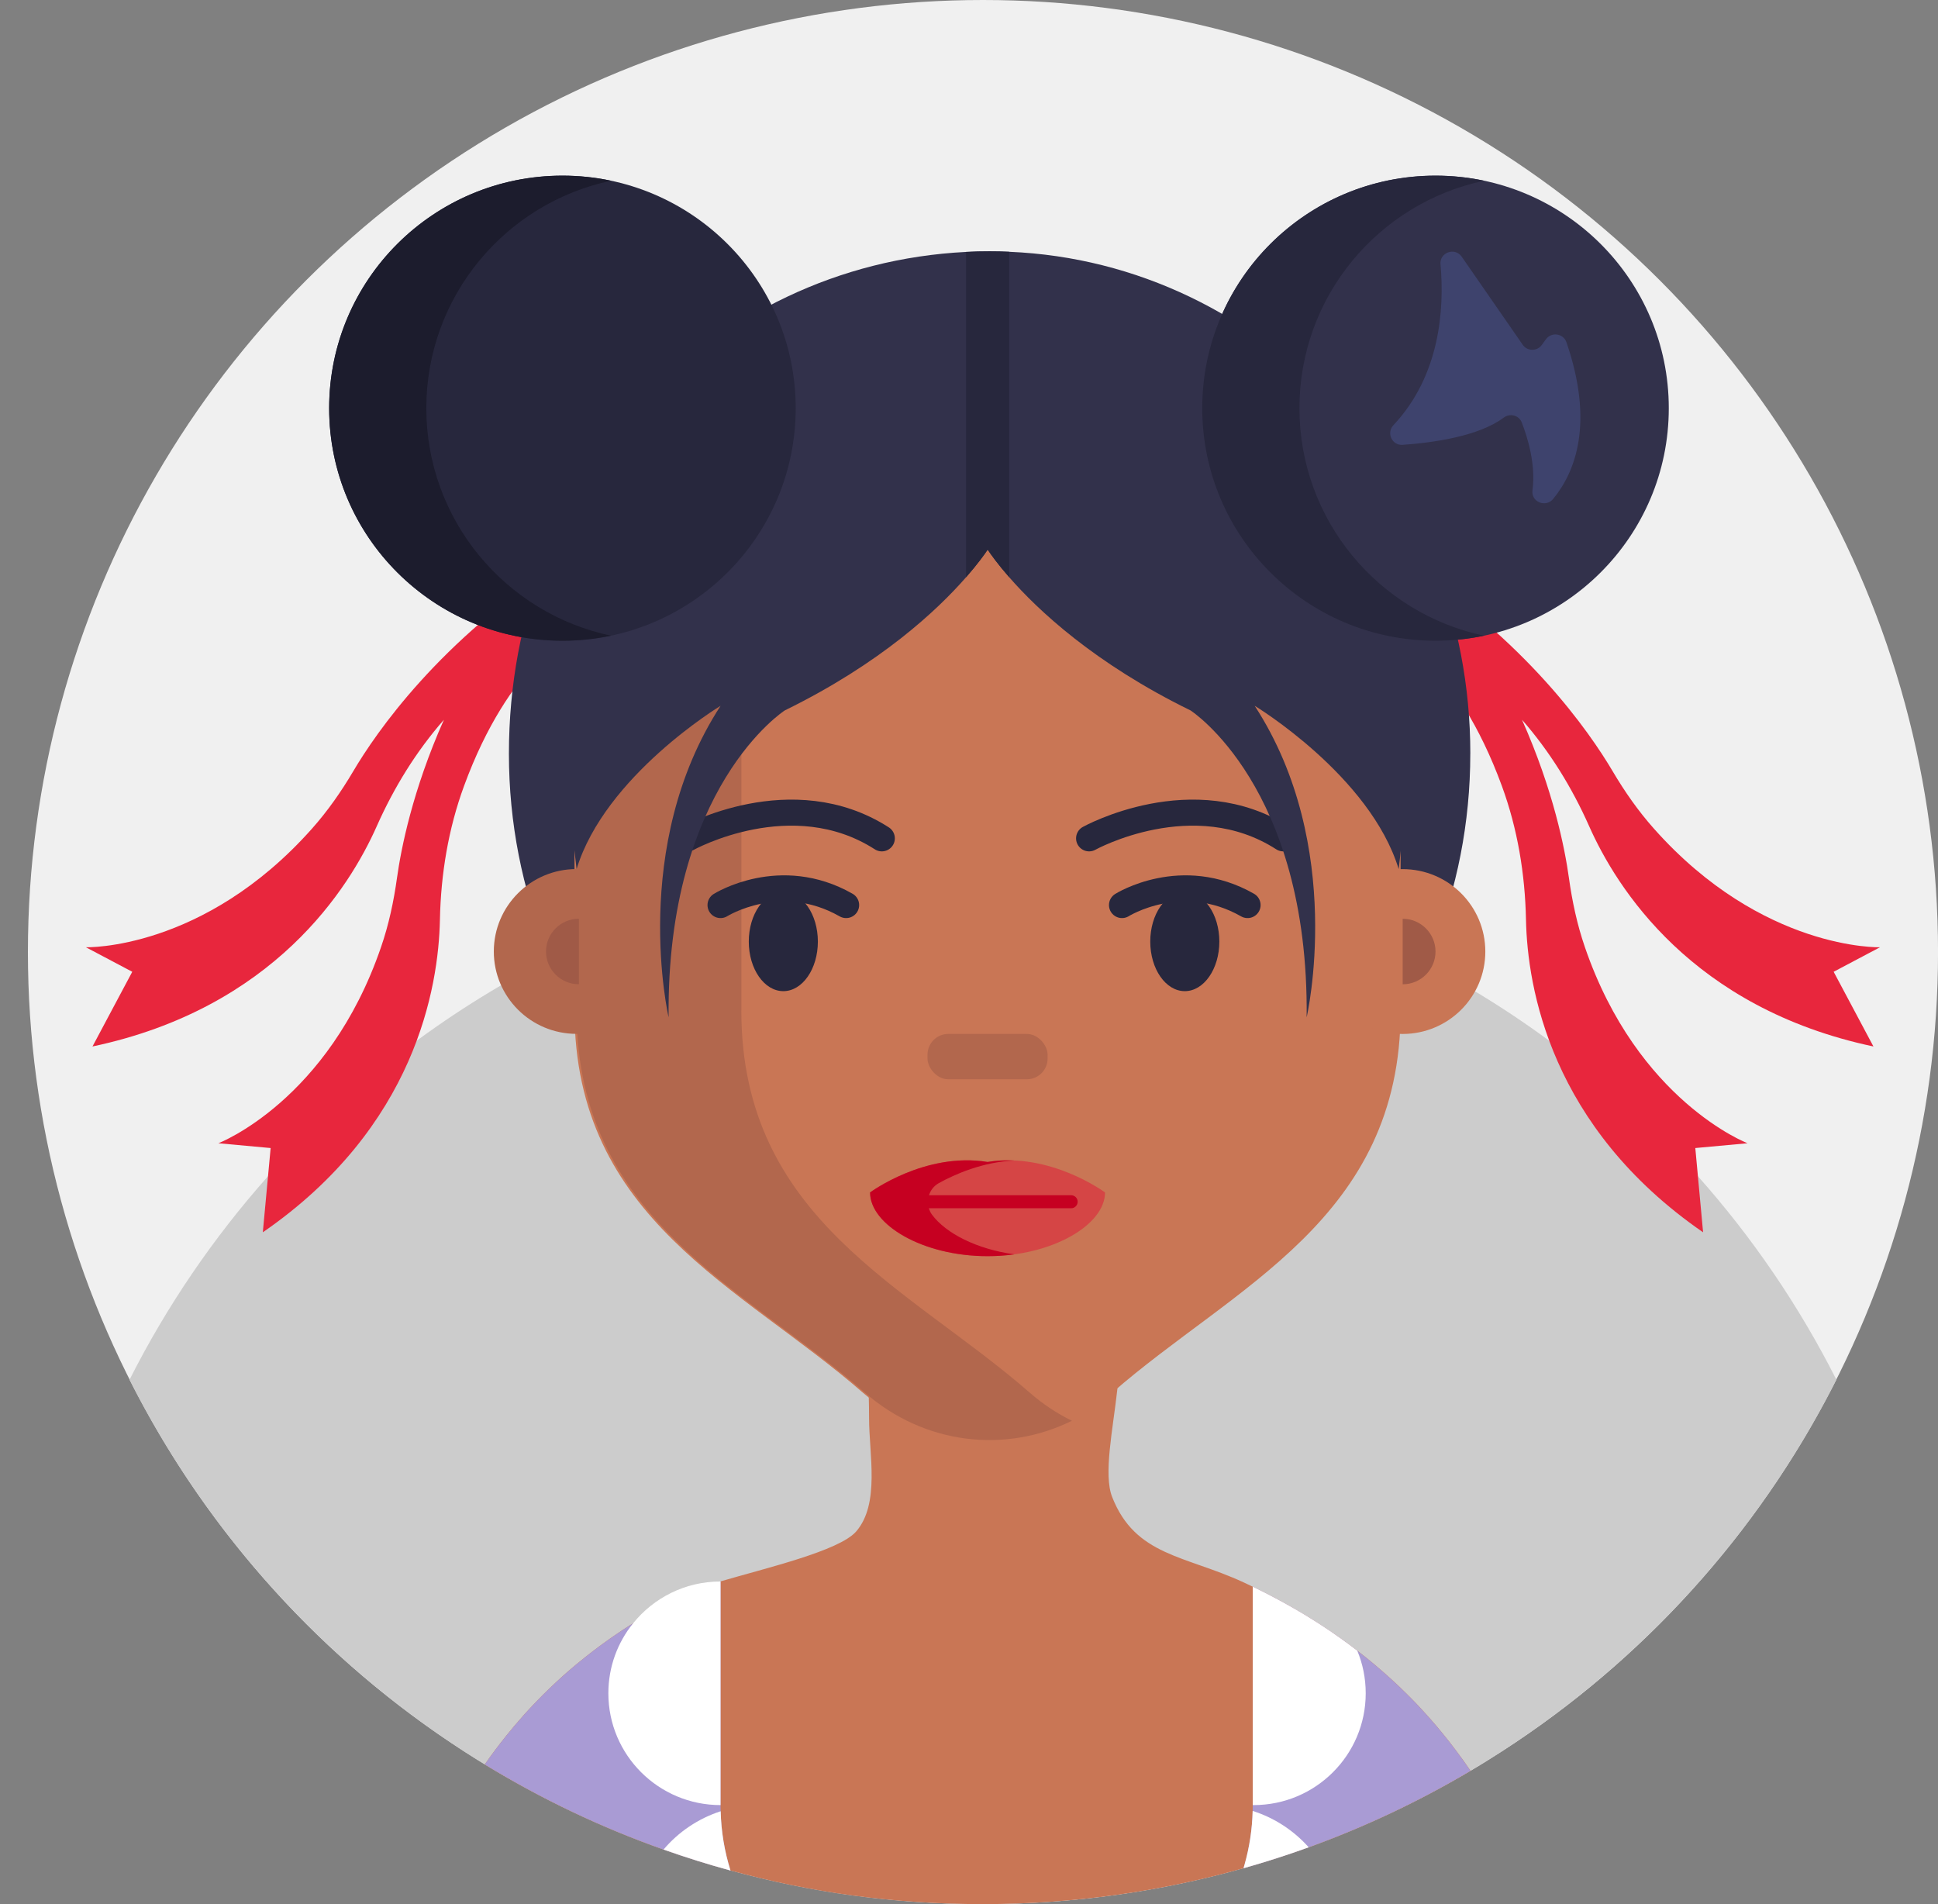 <?xml version="1.0" encoding="UTF-8"?>
<svg width="57px" height="56px" viewBox="0 0 57 56" version="1.1" xmlns="http://www.w3.org/2000/svg" xmlns:xlink="http://www.w3.org/1999/xlink">
    <rect x="0" y="0" width="57" height="56" fill="#808080" stroke="none"/>
    <title>D75D0CDD-3CCB-4796-A075-7D3D321226E2</title>
    <g id="Page-1" stroke="none" stroke-width="1" fill="none" fill-rule="evenodd">
        <g id="Cricbaba-Profile-Menu---Account-setting-1.02" transform="translate(-1099, -374)">
            <g id="avatars-women" transform="translate(843, 374)">
                <g id="Avatar-Users-Cricbaba-GREY_5" transform="translate(256.821, 0)">
                    <ellipse id="Oval" fill="#F0F0F0" fill-rule="nonzero" cx="28.09" cy="28" rx="28.09" ry="28"></ellipse>
                    <g id="Group" transform="translate(1.706, 5.166)">
                        <path d="M51.485,35.412 C49.159,40.017 45.595,43.893 41.228,46.607 C41.185,46.635 41.142,46.662 41.098,46.689 C40.974,46.765 40.849,46.841 40.722,46.914 C39.221,47.806 37.629,48.56 35.964,49.163 C35.335,49.39 34.695,49.596 34.047,49.779 L34.046,49.779 C31.61,50.467 29.04,50.834 26.384,50.834 C23.727,50.834 21.323,50.491 18.958,49.845 C18.291,49.664 17.634,49.458 16.989,49.229 C15.139,48.576 13.379,47.733 11.731,46.726 C11.625,46.663 11.521,46.598 11.417,46.532 C11.259,46.433 11.101,46.331 10.945,46.228 C6.849,43.538 3.502,39.807 1.282,35.413 C2.379,33.241 3.753,31.231 5.355,29.428 C6.667,27.952 8.133,26.614 9.728,25.442 C10.525,24.857 11.353,24.312 12.211,23.811 C12.655,23.552 13.107,23.305 13.565,23.069 L13.661,23.02 C13.896,22.902 14.132,22.786 14.37,22.675 C14.412,22.654 14.455,22.633 14.499,22.613 C15.279,22.249 16.078,21.92 16.896,21.628 C17.069,21.565 17.243,21.505 17.418,21.447 C17.569,21.396 17.722,21.346 17.875,21.297 L17.879,21.297 C18.34,21.151 18.806,21.016 19.278,20.895 C19.454,20.848 19.633,20.804 19.812,20.762 C20.297,20.645 20.788,20.542 21.282,20.451 C22.064,20.308 22.856,20.197 23.659,20.121 C24.555,20.034 25.464,19.99 26.384,19.99 C27.303,19.99 28.151,20.032 29.019,20.113 C30.386,20.239 31.724,20.463 33.026,20.779 C33.684,20.937 34.331,21.118 34.968,21.323 C35.194,21.395 35.419,21.47 35.643,21.548 C35.812,21.607 35.981,21.667 36.149,21.73 C36.264,21.772 36.38,21.816 36.494,21.86 C37.234,22.144 37.96,22.46 38.668,22.805 C38.688,22.813 38.708,22.823 38.728,22.833 C38.961,22.947 39.193,23.064 39.423,23.185 C39.476,23.213 39.53,23.24 39.582,23.27 C40.014,23.498 40.438,23.739 40.856,23.989 C41.608,24.44 42.335,24.925 43.039,25.443 C44.634,26.615 46.1,27.952 47.412,29.428 C49.016,31.231 50.388,33.241 51.485,35.412 L51.485,35.412 Z" id="Path" fill="#CCCCCC" fill-rule="nonzero"></path>
                        <g>
                            <path d="M15.445,12.835 L14.033,11.345 C10.407,13.652 8.531,16.385 7.864,17.514 C7.51,18.114 7.11,18.687 6.647,19.207 C3.457,22.796 0,22.693 0,22.693 L1.363,23.414 L0.193,25.611 C5.535,24.481 7.75,20.946 8.554,19.133 C9.058,17.998 9.712,16.935 10.529,16.002 C9.604,18.083 9.269,19.796 9.149,20.655 C9.053,21.345 8.908,22.027 8.681,22.685 C7.127,27.222 3.896,28.457 3.896,28.457 L5.433,28.598 L5.203,31.076 C9.694,27.98 10.371,23.867 10.412,21.885 C10.439,20.543 10.659,19.208 11.122,17.947 C12.454,14.317 14.335,13.424 14.335,13.424 L13.999,13.275 C14.894,12.86 15.447,12.833 15.447,12.833 L15.445,12.835 Z" id="Path" fill="#E8263D" fill-rule="nonzero"></path>
                            <path d="M37.322,12.835 L38.734,11.345 C42.36,13.652 44.236,16.385 44.903,17.514 C45.257,18.114 45.657,18.687 46.12,19.207 C49.31,22.796 52.767,22.693 52.767,22.693 L51.404,23.414 L52.574,25.611 C47.232,24.481 45.017,20.946 44.213,19.133 C43.709,17.998 43.055,16.935 42.238,16.002 C43.163,18.083 43.499,19.796 43.618,20.655 C43.714,21.345 43.86,22.027 44.086,22.685 C45.64,27.222 48.871,28.457 48.871,28.457 L47.335,28.598 L47.564,31.076 C43.073,27.98 42.396,23.867 42.355,21.885 C42.328,20.543 42.108,19.208 41.645,17.947 C40.313,14.317 38.432,13.424 38.432,13.424 L38.768,13.275 C37.873,12.86 37.32,12.833 37.32,12.833 L37.322,12.835 Z" id="Path" fill="#E8263D" fill-rule="nonzero"></path>
                            <path d="M40.717,17.002 C40.717,25.164 34.386,31.78 26.579,31.78 C18.772,31.78 12.441,25.164 12.441,17.002 C12.441,8.841 18.4,2.62 25.886,2.243 C26.115,2.231 26.346,2.226 26.58,2.226 C26.773,2.226 26.966,2.23 27.157,2.239 C34.699,2.554 40.718,9.043 40.718,17.002 L40.717,17.002 Z" id="Path" fill="#32314B" fill-rule="nonzero"></path>
                            <path d="M40.722,46.914 C39.221,47.806 37.629,48.56 35.964,49.163 C35.335,49.39 34.695,49.596 34.047,49.779 C34.041,49.797 34.035,49.817 34.028,49.836 C34.035,49.817 34.04,49.798 34.046,49.779 C31.61,50.467 29.04,50.834 26.384,50.834 C23.727,50.834 21.323,50.491 18.958,49.845 C18.291,49.664 17.634,49.458 16.989,49.229 C15.139,48.576 13.379,47.733 11.731,46.726 C11.778,46.657 11.826,46.589 11.875,46.522 C11.98,46.378 12.086,46.234 12.196,46.093 C12.251,46.023 12.305,45.954 12.362,45.883 C12.52,45.685 12.685,45.491 12.855,45.3 C12.873,45.279 12.891,45.26 12.908,45.24 C12.961,45.183 13.015,45.124 13.067,45.067 C13.129,45.001 13.191,44.936 13.254,44.87 C13.316,44.805 13.381,44.74 13.445,44.676 C13.509,44.611 13.574,44.547 13.641,44.484 C13.706,44.422 13.773,44.357 13.841,44.295 C13.976,44.169 14.113,44.046 14.253,43.927 C14.316,43.875 14.378,43.821 14.441,43.769 C14.521,43.702 14.603,43.635 14.685,43.571 C14.758,43.512 14.833,43.454 14.908,43.397 C14.976,43.344 15.044,43.294 15.114,43.242 C15.21,43.17 15.31,43.099 15.409,43.029 C15.468,42.989 15.526,42.947 15.587,42.907 C15.652,42.861 15.719,42.816 15.787,42.771 C15.843,42.735 15.9,42.698 15.957,42.662 C16.002,42.632 16.048,42.603 16.096,42.574 C16.097,42.574 16.097,42.573 16.098,42.572 C16.163,42.532 16.231,42.49 16.298,42.45 C16.367,42.409 16.435,42.369 16.504,42.327 C16.55,42.299 16.599,42.271 16.646,42.245 C16.731,42.196 16.817,42.149 16.902,42.101 C17.097,41.993 17.297,41.89 17.5,41.789 C17.602,41.737 17.705,41.687 17.81,41.638 C17.996,41.549 18.292,41.452 18.651,41.346 L18.652,41.346 C18.652,41.346 18.66,41.344 18.665,41.343 C19.997,40.951 22.158,40.447 22.655,39.874 C23.359,39.061 23.034,37.602 23.034,36.547 C23.034,36.322 23.03,36.121 23.026,35.938 C23.026,35.921 23.026,35.905 23.026,35.888 L23.026,35.888 C22.973,33.696 22.722,34.37 24.579,33.75 C24.648,33.726 24.814,33.7 25.048,33.673 L25.049,33.673 C26.343,33.53 29.693,33.386 30.082,33.75 C30.436,34.077 30.431,34.822 30.339,35.662 C30.337,35.68 30.335,35.7 30.333,35.719 C30.205,36.875 29.923,38.198 30.183,38.859 C30.865,40.601 32.335,40.577 34.048,41.371 C34.139,41.413 34.229,41.456 34.319,41.499 C34.678,41.672 35.023,41.852 35.357,42.039 C35.403,42.066 35.449,42.091 35.494,42.118 C35.54,42.144 35.585,42.171 35.63,42.197 C35.687,42.23 35.743,42.264 35.799,42.297 C35.823,42.312 35.847,42.325 35.871,42.34 C35.974,42.401 36.073,42.464 36.173,42.527 C36.214,42.552 36.253,42.579 36.294,42.606 C36.359,42.646 36.421,42.688 36.484,42.73 C36.576,42.791 36.668,42.853 36.758,42.915 C36.787,42.935 36.816,42.955 36.845,42.976 C36.86,42.988 36.877,42.999 36.892,43.01 C36.901,43.016 36.909,43.022 36.917,43.028 C36.925,43.032 36.933,43.038 36.94,43.043 C36.995,43.084 37.051,43.123 37.105,43.164 C37.123,43.177 37.141,43.191 37.159,43.204 C37.181,43.221 37.202,43.237 37.224,43.252 C37.281,43.295 37.339,43.338 37.394,43.381 C37.483,43.449 37.57,43.517 37.656,43.587 C37.999,43.864 38.326,44.15 38.637,44.446 C38.713,44.519 38.79,44.593 38.865,44.669 C38.926,44.729 38.988,44.792 39.047,44.852 C39.07,44.878 39.093,44.902 39.117,44.925 C39.181,44.991 39.243,45.058 39.305,45.126 C39.367,45.193 39.429,45.26 39.488,45.328 C39.511,45.353 39.534,45.38 39.556,45.405 C39.607,45.462 39.657,45.521 39.707,45.579 C39.718,45.593 39.731,45.606 39.743,45.621 C39.803,45.691 39.862,45.764 39.921,45.837 C39.986,45.917 40.052,45.999 40.116,46.08 C40.18,46.161 40.243,46.244 40.303,46.326 C40.449,46.518 40.59,46.715 40.724,46.914 L40.722,46.914 Z" id="Path" fill="#C97655" fill-rule="nonzero"></path>
                            <path d="M38.668,16.318 L38.668,24.555 C38.668,30.699 33.761,32.667 30.186,35.793 C28.056,37.652 24.982,37.652 22.853,35.793 C19.277,32.668 14.37,30.699 14.37,24.555 L14.37,16.318 C14.37,10.275 18.886,5.347 24.541,5.105 C24.687,5.097 24.834,5.094 24.981,5.094 L28.058,5.094 C33.917,5.094 38.668,10.119 38.668,16.318 Z" id="Path" fill="#C97655" fill-rule="nonzero"></path>
                            <path d="M19.278,24.555 L19.278,16.317 C19.278,10.434 23.555,5.608 29.002,5.132 C28.71,5.105 28.415,5.091 28.115,5.091 L25.039,5.091 C19.179,5.091 14.429,10.117 14.429,16.315 L14.429,20.393 C13.086,20.393 11.997,21.478 11.997,22.817 C11.997,24.155 13.086,25.24 14.429,25.24 C14.437,25.24 14.444,25.239 14.452,25.239 C14.804,30.848 19.471,32.786 22.91,35.791 C24.652,37.313 27.028,37.591 29,36.619 C28.563,36.404 28.145,36.129 27.758,35.791 C24.181,32.667 19.277,30.698 19.277,24.554 L19.278,24.555 Z" id="Path" fill="#B2674D" fill-rule="nonzero"></path>
                            <ellipse id="Oval" fill="#C97655" fill-rule="nonzero" cx="38.727" cy="22.819" rx="2.432" ry="2.424"></ellipse>
                            <path d="M17.698,19.49 C17.698,19.49 20.762,17.788 23.409,19.49" id="Path" stroke="#27273D" stroke-width="0.766" stroke-linecap="round"></path>
                            <ellipse id="Oval" fill="#27273D" fill-rule="nonzero" cx="20.512" cy="22.526" rx="1.016" ry="1.458"></ellipse>
                            <path d="M29.505,19.49 C29.505,19.49 32.57,17.788 35.216,19.49" id="Path" stroke="#27273D" stroke-width="0.766" stroke-linecap="round"></path>
                            <ellipse id="Oval" fill="#27273D" fill-rule="nonzero" cx="32.32" cy="22.526" rx="1.016" ry="1.458"></ellipse>
                            <rect id="Rectangle" fill="#B2674D" fill-rule="nonzero" x="24.753" y="25.242" width="3.532" height="1.334" rx="0.611"></rect>
                            <path d="M18.665,21.452 C18.665,21.452 20.42,20.347 22.359,21.452" id="Path" stroke="#27273D" stroke-width="0.766" stroke-linecap="round"></path>
                            <path d="M30.473,21.452 C30.473,21.452 32.227,20.347 34.166,21.452" id="Path" stroke="#27273D" stroke-width="0.766" stroke-linecap="round"></path>
                            <path d="M14.499,21.854 C13.965,21.854 13.532,22.286 13.532,22.818 C13.532,23.349 13.966,23.781 14.499,23.781 L14.499,21.853 L14.499,21.854 Z" id="Path" fill="#A05A47" fill-rule="nonzero"></path>
                            <path d="M38.728,23.782 C39.262,23.782 39.694,23.35 39.694,22.819 C39.694,22.287 39.261,21.855 38.728,21.855 L38.728,23.784 L38.728,23.782 Z" id="Path" fill="#A05A47" fill-rule="nonzero"></path>
                            <g transform="translate(23.063, 28.959)" fill-rule="nonzero" id="Path">
                                <path d="M3.455,0.048 C1.609,-0.251 0,0.945 0,0.945 C0,1.896 1.547,2.819 3.455,2.819 L3.455,2.819 C5.363,2.819 6.911,1.895 6.911,0.945 C6.911,0.945 5.302,-0.251 3.455,0.048 Z" fill="#D54545"></path>
                                <path d="M5.914,1.027 L1.733,1.027 C1.78,0.881 1.877,0.751 2.023,0.67 C2.497,0.409 3.308,0.049 4.246,0.005 C3.991,-0.008 3.726,0.004 3.456,0.048 C1.61,-0.251 0,0.945 0,0.945 C0,1.895 1.547,2.819 3.456,2.819 C3.73,2.819 3.994,2.8 4.247,2.766 C3.138,2.613 2.233,2.151 1.821,1.598 C1.778,1.54 1.75,1.475 1.729,1.41 L5.914,1.41 C6.021,1.41 6.106,1.323 6.106,1.218 C6.106,1.113 6.02,1.027 5.914,1.027 L5.914,1.027 Z" fill="#C60021"></path>
                            </g>
                            <path d="M39.026,16.746 L38.611,20.395 C37.773,17.644 34.376,15.592 34.376,15.592 C37.069,19.731 35.904,24.753 35.904,24.753 C35.972,17.967 32.489,15.728 32.489,15.728 C29.665,14.347 27.996,12.774 27.156,11.811 C26.817,11.424 26.613,11.135 26.522,11 C26.431,11.137 26.226,11.424 25.886,11.812 C25.045,12.775 23.376,14.346 20.554,15.728 C20.554,15.728 17.07,17.967 17.138,24.753 C17.138,24.753 15.974,19.731 18.667,15.592 C18.667,15.592 15.269,17.644 14.431,20.395 L14.016,16.746 L14.411,12.315 C14.47,11.66 14.689,11.03 15.049,10.481 L16.855,7.721 C17.398,6.892 18.23,6.293 19.19,6.04 L25.545,4.362 C25.658,4.332 25.772,4.307 25.886,4.287 C26.307,4.214 26.736,4.21 27.157,4.271 C27.311,4.293 27.462,4.324 27.614,4.365 L33.862,6.037 C34.817,6.292 35.644,6.89 36.185,7.716 L37.996,10.482 C38.356,11.033 38.574,11.662 38.633,12.316 L39.028,16.747 L39.026,16.746 Z" id="Path" fill="#32314B" fill-rule="nonzero"></path>
                            <ellipse id="Oval" fill="#27273D" fill-rule="nonzero" cx="14.015" cy="6.839" rx="6.861" ry="6.839"></ellipse>
                            <path d="M15.445,13.53 C14.983,13.627 14.506,13.678 14.015,13.678 C10.226,13.678 7.154,10.616 7.154,6.839 C7.154,3.062 10.226,0 14.015,0 C14.506,0 14.983,0.051 15.445,0.149 C12.342,0.804 10.012,3.551 10.012,6.839 C10.012,10.127 12.342,12.875 15.445,13.53 Z" id="Path" fill="#1C1C2D" fill-rule="nonzero"></path>
                            <ellipse id="Oval" fill="#32314B" fill-rule="nonzero" cx="39.694" cy="6.839" rx="6.861" ry="6.839"></ellipse>
                            <path d="M41.124,13.53 C40.662,13.627 40.185,13.678 39.694,13.678 C35.905,13.678 32.833,10.616 32.833,6.839 C32.833,3.062 35.905,0 39.694,0 C40.185,0 40.662,0.051 41.124,0.149 C38.021,0.804 35.692,3.551 35.692,6.839 C35.692,10.127 38.021,12.875 41.124,13.53 L41.124,13.53 Z" id="Path" fill="#27273D" fill-rule="nonzero"></path>
                            <path d="M27.156,2.239 L27.156,11.811 C26.817,11.424 26.613,11.135 26.522,11 C26.431,11.137 26.226,11.424 25.886,11.812 L25.886,2.243 C26.115,2.231 26.346,2.226 26.58,2.226 C26.773,2.226 26.966,2.23 27.157,2.239 L27.156,2.239 Z" id="Path" fill="#27273D" fill-rule="nonzero"></path>
                            <path d="M39.841,2.606 C39.959,3.943 39.824,5.88 38.456,7.339 C38.242,7.568 38.414,7.938 38.727,7.917 C39.634,7.853 40.965,7.665 41.699,7.117 C41.883,6.979 42.148,7.045 42.231,7.259 C42.417,7.737 42.645,8.515 42.546,9.255 C42.501,9.597 42.937,9.773 43.155,9.507 C43.811,8.707 44.363,7.281 43.545,4.9 C43.455,4.64 43.107,4.588 42.943,4.81 L42.817,4.982 C42.678,5.171 42.392,5.168 42.259,4.974 L40.465,2.384 C40.265,2.096 39.81,2.257 39.84,2.607 L39.841,2.606 Z" id="Path" fill="#3E436D" fill-rule="nonzero"></path>
                            <path d="M18.669,48.103 C18.684,48.708 18.785,49.293 18.958,49.845 C18.291,49.664 17.634,49.458 16.989,49.229 C15.139,48.576 13.379,47.733 11.731,46.726 C11.778,46.657 11.826,46.589 11.875,46.522 C11.98,46.378 12.086,46.234 12.196,46.093 C12.251,46.023 12.305,45.954 12.362,45.883 C12.52,45.685 12.685,45.491 12.855,45.3 C12.873,45.279 12.891,45.26 12.908,45.24 C12.961,45.183 13.015,45.124 13.067,45.067 C13.129,45.001 13.191,44.936 13.254,44.87 C13.316,44.805 13.381,44.74 13.445,44.676 C13.509,44.611 13.574,44.547 13.641,44.484 C13.706,44.422 13.773,44.357 13.841,44.295 C13.976,44.17 14.113,44.049 14.253,43.927 C14.316,43.875 14.378,43.821 14.441,43.769 C14.521,43.702 14.603,43.635 14.685,43.571 C14.758,43.512 14.833,43.454 14.908,43.397 C14.976,43.344 15.044,43.294 15.114,43.242 C15.21,43.17 15.31,43.099 15.409,43.029 C15.468,42.989 15.526,42.947 15.587,42.907 C15.652,42.861 15.719,42.816 15.787,42.771 C15.843,42.735 15.9,42.698 15.957,42.662 C16.002,42.632 16.048,42.603 16.096,42.574 C16.097,42.574 16.097,42.573 16.098,42.572 C16.163,42.532 16.231,42.491 16.298,42.45 C16.367,42.409 16.435,42.369 16.504,42.327 C16.55,42.299 16.599,42.271 16.646,42.245 C16.731,42.196 16.817,42.149 16.902,42.101 C17.097,41.993 17.297,41.89 17.5,41.789 C17.602,41.737 17.705,41.687 17.81,41.638 C17.996,41.549 18.292,41.452 18.651,41.346 L18.652,41.346 C18.652,41.346 18.66,41.344 18.665,41.343 L18.665,47.935 C18.665,47.992 18.667,48.047 18.669,48.103 L18.669,48.103 Z" id="Path" fill="#A99BD4" fill-rule="nonzero"></path>
                            <path d="M40.722,46.914 C39.221,47.806 37.629,48.56 35.964,49.163 C35.335,49.39 34.695,49.596 34.047,49.779 C34.041,49.797 34.035,49.817 34.028,49.836 C34.035,49.817 34.04,49.798 34.046,49.779 C34.058,49.74 34.07,49.701 34.08,49.662 C34.221,49.162 34.302,48.637 34.316,48.094 C34.318,48.041 34.318,47.989 34.318,47.935 L34.318,41.499 C34.677,41.672 35.022,41.852 35.356,42.039 C35.402,42.066 35.448,42.091 35.493,42.118 C35.539,42.144 35.584,42.171 35.629,42.197 C35.686,42.23 35.742,42.264 35.798,42.297 C35.822,42.312 35.846,42.325 35.87,42.34 C35.972,42.401 36.072,42.464 36.172,42.527 C36.213,42.552 36.252,42.579 36.293,42.606 C36.358,42.646 36.42,42.688 36.483,42.73 C36.575,42.791 36.667,42.853 36.757,42.915 C36.785,42.935 36.815,42.955 36.844,42.976 C36.859,42.988 36.875,42.999 36.891,43.01 C36.9,43.016 36.908,43.022 36.916,43.028 C36.924,43.032 36.931,43.038 36.939,43.043 C36.994,43.084 37.05,43.123 37.104,43.164 C37.122,43.177 37.14,43.191 37.157,43.204 C37.197,43.233 37.236,43.263 37.276,43.293 C37.315,43.321 37.355,43.352 37.393,43.381 C37.482,43.449 37.569,43.517 37.655,43.587 C37.998,43.864 38.325,44.15 38.635,44.446 C38.712,44.519 38.789,44.593 38.864,44.669 C38.925,44.729 38.987,44.792 39.046,44.852 C39.069,44.878 39.092,44.902 39.116,44.925 C39.18,44.991 39.242,45.058 39.304,45.126 C39.366,45.193 39.428,45.26 39.487,45.328 C39.51,45.353 39.533,45.38 39.555,45.405 C39.605,45.462 39.656,45.521 39.706,45.579 C39.717,45.593 39.729,45.606 39.742,45.621 C39.802,45.691 39.861,45.764 39.92,45.837 C39.985,45.917 40.051,45.999 40.115,46.08 C40.179,46.161 40.242,46.244 40.302,46.326 C40.448,46.518 40.589,46.715 40.722,46.914 L40.722,46.914 Z" id="Path" fill="#A99BD4" fill-rule="nonzero"></path>
                            <g transform="translate(15.366, 41.346)" fill="#FFFFFF" fill-rule="nonzero" id="Path">
                                <path d="M3.299,6.577 L3.299,0 L3.284,0 C2.25,0.004 1.331,0.483 0.729,1.228 C0.272,1.792 0,2.508 0,3.288 C0,5.103 1.477,6.576 3.298,6.576 L3.299,6.577 Z"></path>
                                <path d="M3.303,6.757 C3.318,7.362 3.419,7.947 3.592,8.5 C2.925,8.318 2.268,8.112 1.623,7.883 C2.062,7.365 2.641,6.972 3.303,6.757 Z"></path>
                                <path d="M22.275,3.288 C22.275,2.844 22.187,2.42 22.027,2.035 C21.405,1.556 20.728,1.107 19.99,0.693 C19.656,0.506 19.311,0.326 18.953,0.153 L18.953,6.576 L18.977,6.576 C20.798,6.576 22.275,5.103 22.275,3.288 L22.275,3.288 Z"></path>
                                <path d="M20.598,7.817 C19.969,8.045 19.329,8.25 18.681,8.433 C18.693,8.393 18.704,8.355 18.714,8.316 C18.855,7.816 18.936,7.291 18.95,6.748 C19.594,6.951 20.16,7.326 20.598,7.817 Z"></path>
                            </g>
                        </g>
                    </g>
                </g>
            </g>
        </g>
    </g>
</svg>